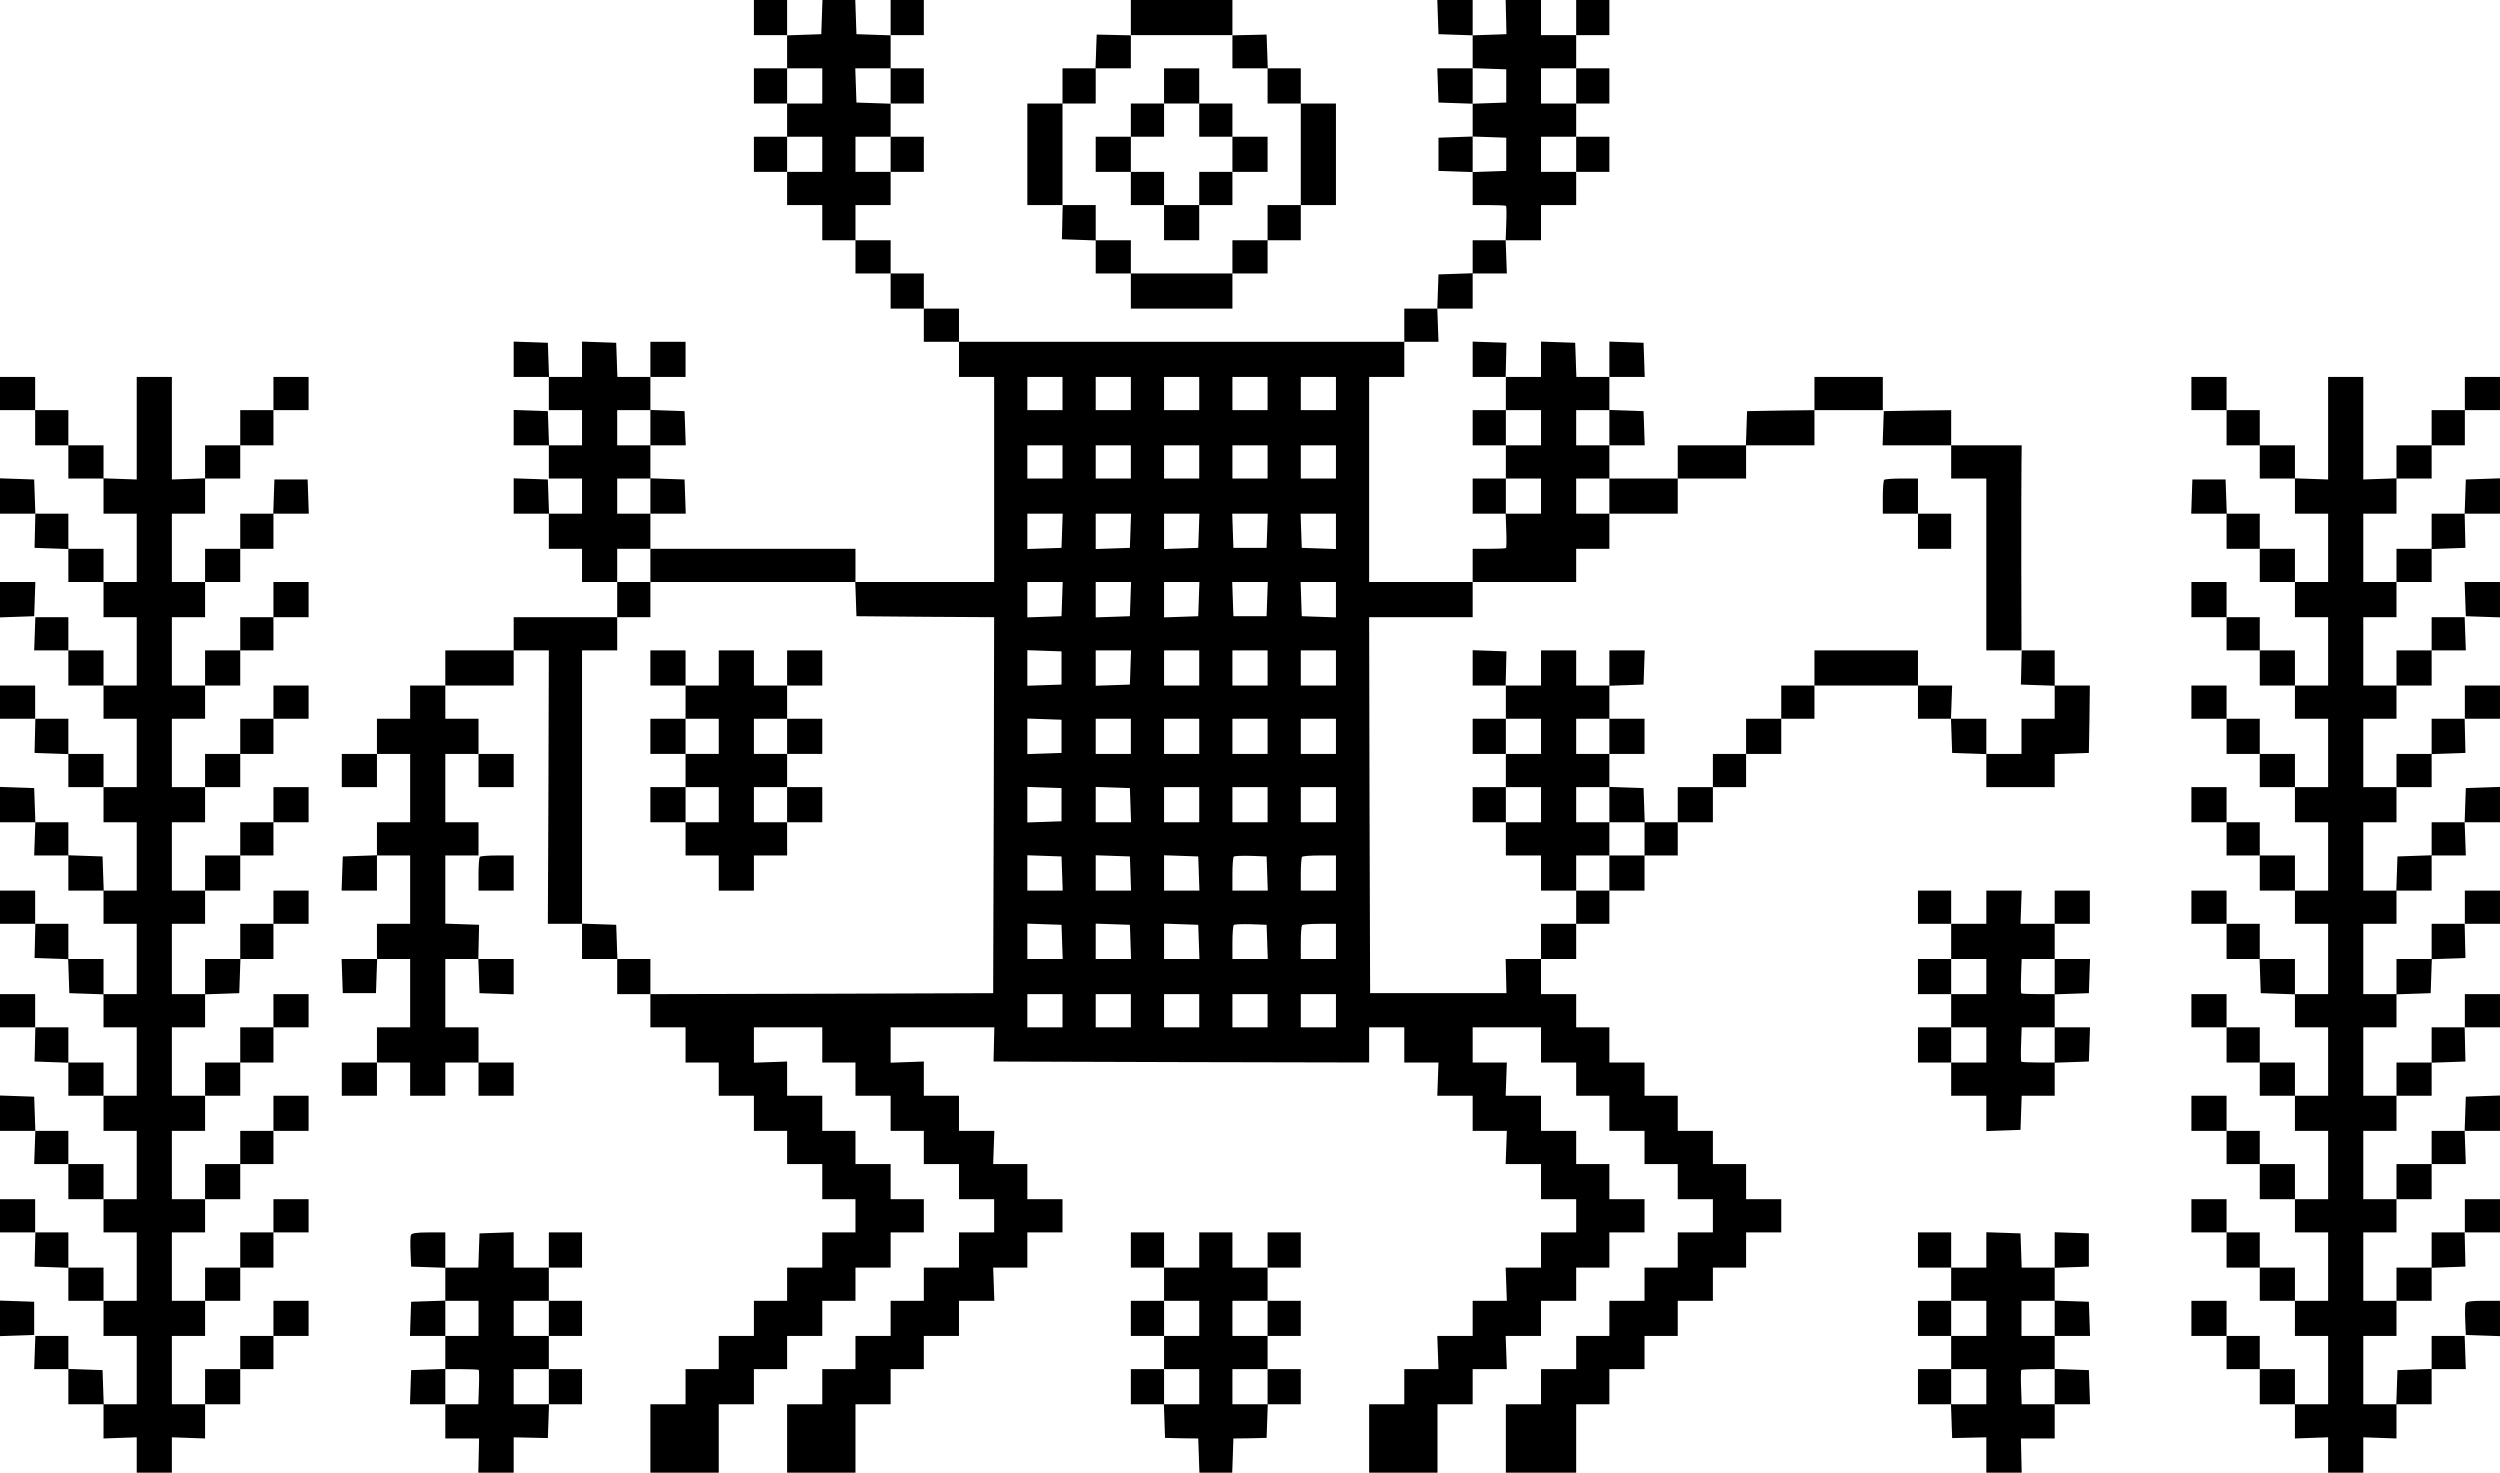 <?xml version="1.0" standalone="no"?>
<!DOCTYPE svg PUBLIC "-//W3C//DTD SVG 20010904//EN"
 "http://www.w3.org/TR/2001/REC-SVG-20010904/DTD/svg10.dtd">
<svg version="1.0" xmlns="http://www.w3.org/2000/svg"
 width="1280pt" height="754pt" viewBox="0 0 1280 754"
 preserveAspectRatio="xMidYMid meet">
<g transform="translate(0,754) scale(0.1,-0.1)"
fill="#000000" stroke="none">
<path d="M3860 7450 l0 -90 85 0 85 0 0 -85 0 -85 -85 0 -85 0 0 -90 0 -90 85
0 85 0 0 -85 0 -85 -85 0 -85 0 0 -90 0 -90 85 0 85 0 0 -85 0 -85 90 0 90 0
0 -90 0 -90 85 0 85 0 0 -85 0 -85 90 0 90 0 0 -90 0 -90 85 0 85 0 0 -85 0
-85 90 0 90 0 0 -90 0 -90 90 0 90 0 0 -525 0 -525 -355 0 -355 0 0 85 0 85
-525 0 -525 0 0 90 0 90 90 0 91 0 -3 88 -3 87 -87 3 -88 3 0 84 0 85 90 0 91
0 -3 88 -3 87 -87 3 -88 3 0 84 0 85 90 0 90 0 0 90 0 90 -90 0 -90 0 0 -90 0
-90 -85 0 -84 0 -3 88 -3 87 -87 3 -88 3 0 -91 0 -90 -85 0 -84 0 -3 88 -3 87
-87 3 -88 3 0 -91 0 -90 90 0 90 0 0 -85 0 -85 85 0 85 0 0 -90 0 -90 -85 0
-84 0 -3 88 -3 87 -87 3 -88 3 0 -91 0 -90 90 0 90 0 0 -85 0 -85 85 0 85 0 0
-90 0 -90 -85 0 -84 0 -3 88 -3 87 -87 3 -88 3 0 -91 0 -90 90 0 90 0 0 -90 0
-90 85 0 85 0 0 -85 0 -85 90 0 90 0 0 -90 0 -90 -265 0 -265 0 0 -85 0 -85
-175 0 -175 0 0 -90 0 -90 -90 0 -90 0 0 -85 0 -85 -85 0 -85 0 0 -90 0 -90
-90 0 -90 0 0 -85 0 -85 90 0 90 0 0 85 0 85 85 0 85 0 0 -175 0 -175 -85 0
-85 0 0 -85 0 -84 -87 -3 -88 -3 -3 -87 -3 -88 91 0 90 0 0 90 0 90 85 0 85 0
0 -175 0 -175 -85 0 -85 0 0 -90 0 -90 -90 0 -91 0 3 -87 3 -88 85 0 85 0 3
88 3 87 84 0 85 0 0 -175 0 -175 -85 0 -85 0 0 -90 0 -90 -90 0 -90 0 0 -85 0
-85 90 0 90 0 0 85 0 85 85 0 85 0 0 -85 0 -85 90 0 90 0 0 85 0 85 85 0 85 0
0 -85 0 -85 90 0 90 0 0 85 0 85 -90 0 -90 0 0 90 0 90 -85 0 -85 0 0 175 0
175 85 0 84 0 3 -87 3 -88 88 -3 87 -3 0 91 0 90 -91 0 -90 0 2 88 2 87 -86 3
-87 3 0 174 0 175 85 0 85 0 0 85 0 85 -85 0 -85 0 0 175 0 175 85 0 85 0 0
-85 0 -85 90 0 90 0 0 85 0 85 -90 0 -90 0 0 90 0 90 -85 0 -85 0 0 85 0 85
175 0 175 0 0 90 0 90 90 0 90 0 -2 -700 -3 -700 88 0 87 0 0 -90 0 -90 90 0
90 0 0 -90 0 -90 85 0 85 0 0 -85 0 -85 90 0 90 0 0 -90 0 -90 85 0 85 0 0
-85 0 -85 90 0 90 0 0 -90 0 -90 85 0 85 0 0 -85 0 -85 90 0 90 0 0 -90 0 -90
85 0 85 0 0 -85 0 -85 -85 0 -85 0 0 -90 0 -90 -90 0 -90 0 0 -85 0 -85 -85 0
-85 0 0 -90 0 -90 -90 0 -90 0 0 -85 0 -85 -85 0 -85 0 0 -90 0 -90 -90 0 -90
0 0 -175 0 -175 175 0 175 0 0 175 0 175 90 0 90 0 0 90 0 90 85 0 85 0 0 85
0 85 90 0 90 0 0 90 0 90 85 0 85 0 0 85 0 85 90 0 90 0 0 90 0 90 85 0 85 0
0 85 0 85 -85 0 -85 0 0 90 0 90 -90 0 -90 0 0 85 0 85 -85 0 -85 0 0 90 0 90
-90 0 -90 0 0 88 0 87 -85 -3 -85 -3 0 90 0 91 175 0 175 0 0 -90 0 -90 85 0
85 0 0 -85 0 -85 90 0 90 0 0 -90 0 -90 85 0 85 0 0 -85 0 -85 90 0 90 0 0
-90 0 -90 90 0 90 0 0 -85 0 -85 -90 0 -90 0 0 -90 0 -90 -90 0 -90 0 0 -85 0
-85 -85 0 -85 0 0 -90 0 -90 -90 0 -90 0 0 -85 0 -85 -85 0 -85 0 0 -90 0 -90
-90 0 -90 0 0 -175 0 -175 175 0 175 0 0 175 0 175 90 0 90 0 0 90 0 90 85 0
85 0 0 85 0 85 90 0 90 0 0 90 0 90 91 0 90 0 -3 85 -3 85 88 0 87 0 0 90 0
90 90 0 90 0 0 85 0 85 -90 0 -90 0 0 90 0 90 -87 0 -88 0 3 85 3 85 -90 0
-91 0 0 90 0 90 -90 0 -90 0 0 88 0 87 -85 -3 -85 -3 0 90 0 91 266 0 265 0
-2 -87 -2 -88 962 -3 961 -2 0 90 0 90 90 0 90 0 0 -90 0 -90 88 0 87 0 -3
-85 -3 -85 90 0 91 0 0 -90 0 -90 88 0 87 0 -3 -85 -3 -85 90 0 91 0 0 -90 0
-90 90 0 90 0 0 -85 0 -85 -90 0 -90 0 0 -90 0 -90 -91 0 -90 0 3 -85 3 -85
-87 0 -88 0 0 -90 0 -90 -91 0 -90 0 3 -85 3 -85 -87 0 -88 0 0 -90 0 -90 -90
0 -90 0 0 -175 0 -175 175 0 175 0 0 175 0 175 90 0 90 0 0 90 0 90 88 0 87 0
-3 85 -3 85 90 0 91 0 0 90 0 90 90 0 90 0 0 85 0 85 85 0 85 0 0 90 0 90 90
0 90 0 0 85 0 85 -90 0 -90 0 0 90 0 90 -85 0 -85 0 0 85 0 85 -90 0 -90 0 0
90 0 90 -91 0 -90 0 3 85 3 85 -87 0 -88 0 0 90 0 90 175 0 175 0 0 -90 0 -90
90 0 90 0 0 -85 0 -85 85 0 85 0 0 -90 0 -90 90 0 90 0 0 -85 0 -85 85 0 85 0
0 -90 0 -90 90 0 90 0 0 -85 0 -85 -90 0 -90 0 0 -90 0 -90 -85 0 -85 0 0 -85
0 -85 -90 0 -90 0 0 -90 0 -90 -85 0 -85 0 0 -85 0 -85 -90 0 -90 0 0 -90 0
-90 -90 0 -90 0 0 -175 0 -175 180 0 180 0 0 175 0 175 85 0 85 0 0 90 0 90
90 0 90 0 0 85 0 85 85 0 85 0 0 90 0 90 90 0 90 0 0 85 0 85 85 0 85 0 0 90
0 90 90 0 90 0 0 85 0 85 -90 0 -90 0 0 90 0 90 -85 0 -85 0 0 85 0 85 -90 0
-90 0 0 90 0 90 -85 0 -85 0 0 85 0 85 -90 0 -90 0 0 90 0 90 -85 0 -85 0 0
85 0 85 -90 0 -90 0 0 90 0 90 90 0 90 0 0 90 0 90 85 0 85 0 0 85 0 85 90 0
90 0 0 90 0 90 85 0 85 0 0 85 0 85 90 0 90 0 0 90 0 90 85 0 85 0 0 85 0 85
90 0 90 0 0 90 0 90 85 0 85 0 0 85 0 85 265 0 265 0 0 -85 0 -85 85 0 84 0 3
-87 3 -88 88 -3 87 -3 0 -84 0 -85 175 0 175 0 0 85 0 84 88 3 87 3 3 173 2
172 -90 0 -90 0 0 90 0 90 -85 0 -85 0 -1 438 c0 240 0 476 1 525 l1 87 -180
0 -181 0 0 90 0 90 -172 -2 -173 -3 -3 -87 -3 -88 176 0 175 0 0 -85 0 -85 90
0 90 0 0 -440 0 -440 91 0 90 0 -2 -87 -2 -88 86 -3 87 -3 0 -84 0 -85 -85 0
-85 0 0 -90 0 -90 -90 0 -90 0 0 90 0 90 -91 0 -90 0 3 85 3 85 -87 0 -88 0 0
90 0 90 -265 0 -265 0 0 -90 0 -90 -85 0 -85 0 0 -85 0 -85 -90 0 -90 0 0 -90
0 -90 -85 0 -85 0 0 -85 0 -85 -90 0 -90 0 0 -90 0 -90 -85 0 -84 0 -3 88 -3
87 -87 3 -88 3 0 84 0 85 90 0 90 0 0 90 0 90 -90 0 -90 0 0 85 0 84 88 3 87
3 3 88 3 87 -91 0 -90 0 0 -90 0 -90 -85 0 -85 0 0 90 0 90 -90 0 -90 0 0 -90
0 -90 -91 0 -90 0 2 88 2 87 -86 3 -87 3 0 -91 0 -90 85 0 85 0 0 -85 0 -85
-85 0 -85 0 0 -90 0 -90 85 0 85 0 0 -85 0 -85 -85 0 -85 0 0 -90 0 -90 85 0
85 0 0 -85 0 -85 90 0 90 0 0 -90 0 -90 90 0 90 0 0 -85 0 -85 -90 0 -90 0 0
-90 0 -90 -91 0 -90 0 2 -87 2 -88 -349 0 -349 0 -3 963 -2 962 265 0 265 0 0
90 0 90 265 0 265 0 0 85 0 85 85 0 85 0 0 90 0 90 175 0 175 0 0 90 0 90 175
0 175 0 0 85 0 85 175 0 175 0 0 90 0 90 175 0 175 0 0 85 0 85 -175 0 -175 0
0 -85 0 -85 -172 -2 -173 -3 -3 -87 -3 -88 -174 0 -175 0 0 -85 0 -85 -175 0
-175 0 0 85 0 85 90 0 91 0 -3 88 -3 87 -87 3 -88 3 0 84 0 85 90 0 91 0 -3
88 -3 87 -87 3 -88 3 0 -91 0 -90 -85 0 -84 0 -3 88 -3 87 -87 3 -88 3 0 -91
0 -90 -91 0 -90 0 2 88 2 87 -86 3 -87 3 0 -91 0 -90 85 0 85 0 0 -85 0 -85
-85 0 -85 0 0 -90 0 -90 85 0 85 0 0 -85 0 -85 -85 0 -85 0 0 -90 0 -90 84 0
85 0 3 -86 c2 -47 1 -88 -1 -90 -2 -2 -42 -4 -88 -4 l-83 0 0 -85 0 -85 -265
0 -265 0 0 525 0 525 90 0 90 0 0 90 0 90 88 0 87 0 -3 85 -3 85 90 0 91 0 0
90 0 90 88 0 87 0 -3 85 -3 85 90 0 91 0 0 90 0 90 90 0 90 0 0 85 0 85 85 0
85 0 0 90 0 90 -85 0 -85 0 0 85 0 85 85 0 85 0 0 90 0 90 -85 0 -85 0 0 85 0
85 85 0 85 0 0 90 0 90 -85 0 -85 0 0 -90 0 -90 -90 0 -90 0 0 90 0 90 -91 0
-90 0 2 -87 2 -88 -86 -3 -87 -3 0 91 0 90 -90 0 -91 0 3 -87 3 -88 88 -3 87
-3 0 -84 0 -85 -90 0 -91 0 3 -87 3 -88 88 -3 87 -3 0 -84 0 -84 -87 -3 -88
-3 0 -85 0 -85 88 -3 87 -3 0 -84 0 -85 83 0 c46 0 86 -2 88 -4 2 -2 3 -43 1
-90 l-3 -86 -85 0 -84 0 0 -85 0 -84 -87 -3 -88 -3 -3 -87 -3 -88 -84 0 -85 0
0 -85 0 -85 -1140 0 -1140 0 0 85 0 85 -90 0 -90 0 0 90 0 90 -85 0 -85 0 0
85 0 85 -90 0 -90 0 0 90 0 90 90 0 90 0 0 85 0 85 85 0 85 0 0 90 0 90 -85 0
-85 0 0 85 0 85 85 0 85 0 0 90 0 90 -85 0 -85 0 0 85 0 85 85 0 85 0 0 90 0
90 -85 0 -85 0 0 -90 0 -91 -87 3 -88 3 -3 88 -3 87 -84 0 -84 0 -3 -87 -3
-88 -87 -3 -88 -3 0 91 0 90 -85 0 -85 0 0 -90z m350 -350 l0 -90 -90 0 -90 0
0 90 0 90 90 0 90 0 0 -90z m350 0 l0 -91 -87 3 -88 3 -3 88 -3 87 91 0 90 0
0 -90z m3152 0 l0 -85 -86 -3 -86 -3 0 91 0 91 86 -3 86 -3 0 -85z m358 0 l0
-90 -90 0 -90 0 0 90 0 90 90 0 90 0 0 -90z m-3860 -350 l0 -90 -90 0 -90 0 0
90 0 90 90 0 90 0 0 -90z m350 0 l0 -90 -90 0 -90 0 0 90 0 90 90 0 90 0 0
-90z m3152 0 l0 -85 -86 -3 -86 -3 0 91 0 91 86 -3 86 -3 0 -85z m358 0 l0
-90 -90 0 -90 0 0 90 0 90 90 0 90 0 0 -90z m-2630 -1225 l0 -85 -90 0 -90 0
0 85 0 85 90 0 90 0 0 -85z m350 0 l0 -85 -90 0 -90 0 0 85 0 85 90 0 90 0 0
-85z m350 0 l0 -85 -90 0 -90 0 0 85 0 85 90 0 90 0 0 -85z m350 0 l0 -85 -90
0 -90 0 0 85 0 85 90 0 90 0 0 -85z m350 0 l0 -85 -90 0 -90 0 0 85 0 85 90 0
90 0 0 -85z m-3510 -175 l0 -90 -85 0 -85 0 0 90 0 90 85 0 85 0 0 -90z m4560
0 l0 -90 -90 0 -90 0 0 90 0 90 90 0 90 0 0 -90z m350 0 l0 -90 -85 0 -85 0 0
90 0 90 85 0 85 0 0 -90z m-2800 -175 l0 -85 -90 0 -90 0 0 85 0 85 90 0 90 0
0 -85z m350 0 l0 -85 -90 0 -90 0 0 85 0 85 90 0 90 0 0 -85z m350 0 l0 -85
-90 0 -90 0 0 85 0 85 90 0 90 0 0 -85z m350 0 l0 -85 -90 0 -90 0 0 85 0 85
90 0 90 0 0 -85z m350 0 l0 -85 -90 0 -90 0 0 85 0 85 90 0 90 0 0 -85z
m-3510 -175 l0 -90 -85 0 -85 0 0 90 0 90 85 0 85 0 0 -90z m4560 0 l0 -90
-90 0 -90 0 0 90 0 90 90 0 90 0 0 -90z m350 0 l0 -90 -85 0 -85 0 0 90 0 90
85 0 85 0 0 -90z m-2802 -177 l-3 -88 -87 -3 -88 -3 0 91 0 90 90 0 91 0 -3
-87z m350 0 l-3 -88 -87 -3 -88 -3 0 91 0 90 90 0 91 0 -3 -87z m350 0 l-3
-88 -87 -3 -88 -3 0 91 0 90 90 0 91 0 -3 -87z m350 0 l-3 -88 -85 0 -85 0 -3
88 -3 87 91 0 91 0 -3 -87z m352 -3 l0 -91 -87 3 -88 3 -3 88 -3 87 91 0 90 0
0 -90z m-3510 -175 l0 -85 525 0 524 0 3 -87 3 -88 353 -3 352 -2 -2 -963 -3
-962 -877 -3 -878 -2 0 90 0 90 -85 0 -84 0 -3 88 -3 87 -87 3 -88 3 0 699 0
700 90 0 90 0 0 85 0 85 85 0 85 0 0 90 0 90 -85 0 -85 0 0 85 0 85 85 0 85 0
0 -85z m2108 -172 l-3 -88 -87 -3 -88 -3 0 91 0 90 90 0 91 0 -3 -87z m350 0
l-3 -88 -87 -3 -88 -3 0 91 0 90 90 0 91 0 -3 -87z m350 0 l-3 -88 -87 -3 -88
-3 0 91 0 90 90 0 91 0 -3 -87z m350 0 l-3 -88 -85 0 -85 0 -3 88 -3 87 91 0
91 0 -3 -87z m352 -3 l0 -91 -87 3 -88 3 -3 88 -3 87 91 0 90 0 0 -90z m-1405
-350 l0 -85 -87 -3 -88 -3 0 91 0 91 88 -3 87 -3 0 -85z m353 3 l-3 -88 -87
-3 -88 -3 0 91 0 90 90 0 91 0 -3 -87z m352 -3 l0 -90 -90 0 -90 0 0 90 0 90
90 0 90 0 0 -90z m350 0 l0 -90 -90 0 -90 0 0 90 0 90 90 0 90 0 0 -90z m350
0 l0 -90 -90 0 -90 0 0 90 0 90 90 0 90 0 0 -90z m-1405 -350 l0 -85 -87 -3
-88 -3 0 91 0 91 88 -3 87 -3 0 -85z m355 0 l0 -90 -90 0 -90 0 0 90 0 90 90
0 90 0 0 -90z m350 0 l0 -90 -90 0 -90 0 0 90 0 90 90 0 90 0 0 -90z m350 0
l0 -90 -90 0 -90 0 0 90 0 90 90 0 90 0 0 -90z m350 0 l0 -90 -90 0 -90 0 0
90 0 90 90 0 90 0 0 -90z m1050 0 l0 -90 -90 0 -90 0 0 90 0 90 90 0 90 0 0
-90z m350 0 l0 -90 -85 0 -85 0 0 90 0 90 85 0 85 0 0 -90z m-2805 -350 l0
-85 -87 -3 -88 -3 0 91 0 91 88 -3 87 -3 0 -85z m353 -2 l3 -88 -91 0 -90 0 0
90 0 91 88 -3 87 -3 3 -87z m352 2 l0 -90 -90 0 -90 0 0 90 0 90 90 0 90 0 0
-90z m350 0 l0 -90 -90 0 -90 0 0 90 0 90 90 0 90 0 0 -90z m350 0 l0 -90 -90
0 -90 0 0 90 0 90 90 0 90 0 0 -90z m1050 0 l0 -90 -90 0 -90 0 0 90 0 90 90
0 90 0 0 -90z m350 0 l0 -90 90 0 90 0 0 -85 0 -85 -90 0 -90 0 0 -90 0 -90
-85 0 -85 0 0 90 0 90 85 0 85 0 0 85 0 85 -85 0 -85 0 0 90 0 90 85 0 85 0 0
-90z m-2802 -352 l3 -88 -91 0 -90 0 0 90 0 91 88 -3 87 -3 3 -87z m350 0 l3
-88 -91 0 -90 0 0 90 0 91 88 -3 87 -3 3 -87z m350 0 l3 -88 -91 0 -90 0 0 90
0 91 88 -3 87 -3 3 -87z m350 0 l3 -88 -91 0 -90 0 0 83 c0 46 3 87 7 91 4 4
43 5 88 4 l80 -3 3 -87z m352 2 l0 -90 -90 0 -90 0 0 83 c0 46 3 87 7 90 3 4
44 7 90 7 l83 0 0 -90z m-1402 -352 l3 -88 -91 0 -90 0 0 90 0 91 88 -3 87 -3
3 -87z m350 0 l3 -88 -91 0 -90 0 0 90 0 91 88 -3 87 -3 3 -87z m350 0 l3 -88
-91 0 -90 0 0 90 0 91 88 -3 87 -3 3 -87z m350 0 l3 -88 -91 0 -90 0 0 83 c0
46 3 87 7 91 4 4 43 5 88 4 l80 -3 3 -87z m352 2 l0 -90 -90 0 -90 0 0 83 c0
46 3 87 7 90 3 4 44 7 90 7 l83 0 0 -90z m-1400 -355 l0 -85 -90 0 -90 0 0 85
0 85 90 0 90 0 0 -85z m350 0 l0 -85 -90 0 -90 0 0 85 0 85 90 0 90 0 0 -85z
m350 0 l0 -85 -90 0 -90 0 0 85 0 85 90 0 90 0 0 -85z m350 0 l0 -85 -90 0
-90 0 0 85 0 85 90 0 90 0 0 -85z m350 0 l0 -85 -90 0 -90 0 0 85 0 85 90 0
90 0 0 -85z"/>
<path d="M3330 4120 l0 -90 90 0 90 0 0 -85 0 -85 -90 0 -90 0 0 -90 0 -90 90
0 90 0 0 -85 0 -85 -90 0 -90 0 0 -90 0 -90 90 0 90 0 0 -85 0 -85 85 0 85 0
0 -90 0 -90 90 0 90 0 0 90 0 90 85 0 85 0 0 85 0 85 90 0 90 0 0 90 0 90 -90
0 -90 0 0 85 0 85 90 0 90 0 0 90 0 90 -90 0 -90 0 0 85 0 85 90 0 90 0 0 90
0 90 -90 0 -90 0 0 -90 0 -90 -85 0 -85 0 0 90 0 90 -90 0 -90 0 0 -90 0 -90
-85 0 -85 0 0 90 0 90 -90 0 -90 0 0 -90z m350 -350 l0 -90 -85 0 -85 0 0 90
0 90 85 0 85 0 0 -90z m350 0 l0 -90 -85 0 -85 0 0 90 0 90 85 0 85 0 0 -90z
m-350 -350 l0 -90 -85 0 -85 0 0 90 0 90 85 0 85 0 0 -90z m350 0 l0 -90 -85
0 -85 0 0 90 0 90 85 0 85 0 0 -90z"/>
<path d="M5790 7449 l0 -90 -87 2 -88 2 -3 -86 -3 -87 -84 0 -85 0 0 -90 0
-90 -90 0 -90 0 0 -260 0 -260 91 0 90 0 -2 -87 -2 -88 86 -3 87 -3 0 -84 0
-85 90 0 90 0 0 -90 0 -90 260 0 260 0 0 90 0 90 90 0 90 0 0 85 0 85 85 0 85
0 0 90 0 90 90 0 90 0 0 260 0 260 -90 0 -90 0 0 90 0 90 -85 0 -84 0 -3 87
-3 86 -87 -2 -88 -2 0 90 0 91 -260 0 -260 0 0 -91z m520 -174 l0 -85 90 0 90
0 0 -90 0 -90 85 0 85 0 0 -260 0 -260 -85 0 -85 0 0 -90 0 -90 -90 0 -90 0 0
-85 0 -85 -260 0 -260 0 0 85 0 85 -90 0 -90 0 0 90 0 90 -85 0 -85 0 0 260 0
260 85 0 85 0 0 90 0 90 90 0 90 0 0 85 0 85 260 0 260 0 0 -85z"/>
<path d="M5960 7100 l0 -90 -85 0 -85 0 0 -85 0 -85 -90 0 -90 0 0 -90 0 -90
90 0 90 0 0 -85 0 -85 85 0 85 0 0 -90 0 -90 90 0 90 0 0 90 0 90 85 0 85 0 0
85 0 85 90 0 90 0 0 90 0 90 -90 0 -90 0 0 85 0 85 -85 0 -85 0 0 90 0 90 -90
0 -90 0 0 -90z m180 -175 l0 -85 85 0 85 0 0 -90 0 -90 -85 0 -85 0 0 -85 0
-85 -90 0 -90 0 0 85 0 85 -85 0 -85 0 0 90 0 90 85 0 85 0 0 85 0 85 90 0 90
0 0 -85z"/>
<path d="M0 5525 l0 -85 90 0 90 0 0 -90 0 -90 85 0 85 0 0 -85 0 -85 90 0 90
0 0 -90 0 -90 85 0 85 0 0 -175 0 -175 -85 0 -85 0 0 85 0 85 -90 0 -90 0 0
90 0 90 -85 0 -84 0 -3 88 -3 87 -87 3 -88 3 0 -91 0 -90 91 0 90 0 -2 -87 -2
-88 86 -3 87 -3 0 -84 0 -85 90 0 90 0 0 -90 0 -90 85 0 85 0 0 -175 0 -175
-85 0 -85 0 0 90 0 90 -90 0 -90 0 0 85 0 85 -84 0 -85 0 -3 -85 -3 -85 88 0
87 0 0 -90 0 -90 90 0 90 0 0 -85 0 -85 85 0 85 0 0 -175 0 -175 -85 0 -85 0
0 85 0 85 -90 0 -90 0 0 90 0 90 -85 0 -85 0 0 85 0 85 -90 0 -90 0 0 -85 0
-85 91 0 90 0 -2 -87 -2 -88 86 -3 87 -3 0 -84 0 -85 90 0 90 0 0 -90 0 -90
85 0 85 0 0 -175 0 -175 -85 0 -84 0 -3 88 -3 87 -87 3 -88 3 0 84 0 85 -85 0
-84 0 -3 88 -3 87 -87 3 -88 3 0 -91 0 -90 91 0 90 0 -3 -85 -3 -85 88 0 87 0
0 -90 0 -90 90 0 90 0 0 -85 0 -85 85 0 85 0 0 -180 0 -180 -85 0 -85 0 0 90
0 90 -90 0 -90 0 0 90 0 90 -85 0 -85 0 0 85 0 85 -90 0 -90 0 0 -85 0 -85 91
0 90 0 -2 -87 -2 -88 86 -3 86 -3 3 -87 3 -87 88 -3 87 -3 0 -84 0 -85 85 0
85 0 0 -175 0 -175 -85 0 -85 0 0 85 0 85 -90 0 -90 0 0 90 0 90 -85 0 -85 0
0 85 0 85 -90 0 -90 0 0 -85 0 -85 91 0 90 0 -2 -87 -2 -88 86 -3 87 -3 0 -84
0 -85 90 0 90 0 0 -90 0 -90 85 0 85 0 0 -175 0 -175 -85 0 -85 0 0 90 0 90
-90 0 -90 0 0 85 0 85 -85 0 -84 0 -3 88 -3 87 -88 3 -87 3 0 -91 0 -90 91 0
90 0 -3 -85 -3 -85 88 0 87 0 0 -90 0 -90 90 0 90 0 0 -85 0 -85 85 0 85 0 0
-175 0 -175 -85 0 -85 0 0 85 0 85 -90 0 -90 0 0 90 0 90 -85 0 -85 0 0 85 0
85 -90 0 -90 0 0 -85 0 -85 91 0 90 0 -2 -87 -2 -88 86 -3 87 -3 0 -84 0 -85
90 0 90 0 0 -90 0 -90 85 0 85 0 0 -175 0 -175 -85 0 -84 0 -3 87 -3 88 -87 3
-88 3 0 84 0 85 -84 0 -85 0 -3 -85 -3 -85 88 0 87 0 0 -90 0 -90 90 0 90 0 0
-87 0 -88 85 3 85 3 0 -90 0 -91 90 0 90 0 0 91 0 90 85 -3 85 -3 0 88 0 87
90 0 90 0 0 90 0 90 85 0 85 0 0 85 0 85 90 0 90 0 0 90 0 90 -90 0 -90 0 0
-90 0 -90 -85 0 -85 0 0 -85 0 -85 -90 0 -90 0 0 -90 0 -90 -85 0 -85 0 0 175
0 175 85 0 85 0 0 90 0 90 90 0 90 0 0 85 0 85 85 0 85 0 0 90 0 90 90 0 90 0
0 85 0 85 -90 0 -90 0 0 -85 0 -85 -85 0 -85 0 0 -90 0 -90 -90 0 -90 0 0 -85
0 -85 -85 0 -85 0 0 175 0 175 85 0 85 0 0 85 0 85 90 0 90 0 0 90 0 90 85 0
85 0 0 85 0 85 90 0 90 0 0 90 0 90 -90 0 -90 0 0 -90 0 -90 -85 0 -85 0 0
-85 0 -85 -90 0 -90 0 0 -90 0 -90 -85 0 -85 0 0 175 0 175 85 0 85 0 0 90 0
90 90 0 90 0 0 85 0 85 85 0 85 0 0 90 0 90 90 0 90 0 0 85 0 85 -90 0 -90 0
0 -85 0 -85 -85 0 -85 0 0 -90 0 -90 -90 0 -90 0 0 -85 0 -85 -85 0 -85 0 0
175 0 175 85 0 85 0 0 85 0 84 88 3 87 3 3 88 3 87 84 0 85 0 0 90 0 90 90 0
90 0 0 85 0 85 -90 0 -90 0 0 -85 0 -85 -85 0 -85 0 0 -90 0 -90 -90 0 -90 0
0 -90 0 -90 -85 0 -85 0 0 180 0 180 85 0 85 0 0 85 0 85 90 0 90 0 0 90 0 90
85 0 85 0 0 85 0 85 90 0 90 0 0 90 0 90 -90 0 -90 0 0 -90 0 -90 -85 0 -85 0
0 -85 0 -85 -90 0 -90 0 0 -90 0 -90 -85 0 -85 0 0 175 0 175 85 0 85 0 0 90
0 90 90 0 90 0 0 85 0 85 85 0 85 0 0 90 0 90 90 0 90 0 0 85 0 85 -90 0 -90
0 0 -85 0 -85 -85 0 -85 0 0 -90 0 -90 -90 0 -90 0 0 -85 0 -85 -85 0 -85 0 0
175 0 175 85 0 85 0 0 85 0 85 90 0 90 0 0 90 0 90 85 0 85 0 0 85 0 85 90 0
90 0 0 90 0 90 -90 0 -90 0 0 -90 0 -90 -85 0 -85 0 0 -85 0 -85 -90 0 -90 0
0 -90 0 -90 -85 0 -85 0 0 175 0 175 85 0 85 0 0 90 0 90 90 0 90 0 0 85 0 85
85 0 85 0 0 90 0 90 90 0 91 0 -3 88 -3 87 -85 0 -85 0 -3 -87 -3 -88 -84 0
-85 0 0 -90 0 -90 -90 0 -90 0 0 -85 0 -85 -85 0 -85 0 0 175 0 175 85 0 85 0
0 90 0 90 90 0 90 0 0 85 0 85 85 0 85 0 0 90 0 90 90 0 90 0 0 85 0 85 -90 0
-90 0 0 -85 0 -85 -85 0 -85 0 0 -90 0 -90 -90 0 -90 0 0 -84 0 -85 -85 -3
-85 -3 0 263 0 262 -90 0 -90 0 0 -262 0 -263 -85 3 -85 3 0 85 0 84 -90 0
-90 0 0 90 0 90 -85 0 -85 0 0 85 0 85 -90 0 -90 0 0 -85z"/>
<path d="M11220 5525 l0 -85 90 0 90 0 0 -90 0 -90 85 0 85 0 0 -85 0 -85 90
0 90 0 0 -90 0 -90 85 0 85 0 0 -175 0 -175 -85 0 -85 0 0 85 0 85 -90 0 -90
0 0 90 0 90 -85 0 -84 0 -3 88 -3 87 -85 0 -85 0 -3 -87 -3 -88 91 0 90 0 0
-90 0 -90 85 0 85 0 0 -85 0 -85 90 0 90 0 0 -90 0 -90 85 0 85 0 0 -175 0
-175 -85 0 -85 0 0 90 0 90 -90 0 -90 0 0 85 0 85 -85 0 -85 0 0 90 0 90 -90
0 -90 0 0 -90 0 -90 90 0 90 0 0 -85 0 -85 85 0 85 0 0 -90 0 -90 90 0 90 0 0
-85 0 -85 85 0 85 0 0 -175 0 -175 -85 0 -85 0 0 85 0 85 -90 0 -90 0 0 90 0
90 -85 0 -85 0 0 85 0 85 -90 0 -90 0 0 -85 0 -85 90 0 90 0 0 -90 0 -90 85 0
85 0 0 -85 0 -85 90 0 90 0 0 -90 0 -90 85 0 85 0 0 -175 0 -175 -85 0 -85 0
0 90 0 90 -90 0 -90 0 0 85 0 85 -85 0 -85 0 0 90 0 90 -90 0 -90 0 0 -90 0
-90 90 0 90 0 0 -85 0 -85 85 0 85 0 0 -90 0 -90 90 0 90 0 0 -85 0 -85 85 0
85 0 0 -180 0 -180 -85 0 -85 0 0 90 0 90 -90 0 -90 0 0 90 0 90 -85 0 -85 0
0 85 0 85 -90 0 -90 0 0 -85 0 -85 90 0 90 0 0 -90 0 -90 85 0 84 0 3 -87 3
-88 88 -3 87 -3 0 -84 0 -85 85 0 85 0 0 -175 0 -175 -85 0 -85 0 0 85 0 85
-90 0 -90 0 0 90 0 90 -85 0 -85 0 0 85 0 85 -90 0 -90 0 0 -85 0 -85 90 0 90
0 0 -90 0 -90 85 0 85 0 0 -85 0 -85 90 0 90 0 0 -90 0 -90 85 0 85 0 0 -175
0 -175 -85 0 -85 0 0 90 0 90 -90 0 -90 0 0 85 0 85 -85 0 -85 0 0 90 0 90
-90 0 -90 0 0 -90 0 -90 90 0 90 0 0 -85 0 -85 85 0 85 0 0 -90 0 -90 90 0 90
0 0 -85 0 -85 85 0 85 0 0 -175 0 -175 -85 0 -85 0 0 85 0 85 -90 0 -90 0 0
90 0 90 -85 0 -85 0 0 85 0 85 -90 0 -90 0 0 -85 0 -85 90 0 90 0 0 -90 0 -90
85 0 85 0 0 -85 0 -85 90 0 90 0 0 -90 0 -90 85 0 85 0 0 -175 0 -175 -85 0
-85 0 0 90 0 90 -90 0 -90 0 0 85 0 85 -85 0 -85 0 0 90 0 90 -90 0 -90 0 0
-90 0 -90 90 0 90 0 0 -85 0 -85 85 0 85 0 0 -90 0 -90 90 0 90 0 0 -87 0 -88
85 3 85 3 0 -90 0 -91 90 0 90 0 0 91 0 90 85 -3 85 -3 0 88 0 87 90 0 90 0 0
90 0 90 88 0 87 0 -3 85 -3 85 -85 0 -84 0 0 -85 0 -84 -87 -3 -88 -3 -3 -87
-3 -88 -84 0 -85 0 0 175 0 175 85 0 85 0 0 90 0 90 90 0 90 0 0 85 0 84 87 3
86 3 -2 88 -2 87 90 0 91 0 0 85 0 85 -90 0 -90 0 0 -85 0 -85 -85 0 -85 0 0
-90 0 -90 -90 0 -90 0 0 -85 0 -85 -85 0 -85 0 0 175 0 175 85 0 85 0 0 85 0
85 90 0 90 0 0 90 0 90 88 0 87 0 -3 85 -3 85 90 0 91 0 0 90 0 91 -87 -3 -88
-3 -3 -87 -3 -88 -84 0 -85 0 0 -85 0 -85 -90 0 -90 0 0 -90 0 -90 -85 0 -85
0 0 175 0 175 85 0 85 0 0 90 0 90 90 0 90 0 0 85 0 84 87 3 86 3 -2 88 -2 87
90 0 91 0 0 85 0 85 -90 0 -90 0 0 -85 0 -85 -85 0 -85 0 0 -90 0 -90 -90 0
-90 0 0 -85 0 -85 -85 0 -85 0 0 175 0 175 85 0 85 0 0 85 0 84 88 3 87 3 3
87 3 87 86 3 86 3 -2 88 -2 87 90 0 91 0 0 85 0 85 -90 0 -90 0 0 -85 0 -85
-85 0 -85 0 0 -90 0 -90 -90 0 -90 0 0 -90 0 -90 -85 0 -85 0 0 180 0 180 85
0 85 0 0 85 0 85 90 0 90 0 0 90 0 90 88 0 87 0 -3 85 -3 85 90 0 91 0 0 90 0
91 -87 -3 -88 -3 -3 -87 -3 -88 -84 0 -85 0 0 -85 0 -84 -87 -3 -88 -3 -3 -87
-3 -88 -84 0 -85 0 0 175 0 175 85 0 85 0 0 90 0 90 90 0 90 0 0 85 0 84 87 3
86 3 -2 88 -2 87 90 0 91 0 0 85 0 85 -90 0 -90 0 0 -85 0 -85 -85 0 -85 0 0
-90 0 -90 -90 0 -90 0 0 -85 0 -85 -85 0 -85 0 0 175 0 175 85 0 85 0 0 85 0
85 90 0 90 0 0 90 0 90 88 0 87 0 -3 85 -3 85 -85 0 -84 0 0 -85 0 -85 -90 0
-90 0 0 -90 0 -90 -85 0 -85 0 0 175 0 175 85 0 85 0 0 90 0 90 90 0 90 0 0
85 0 84 87 3 86 3 -2 88 -2 87 90 0 91 0 0 90 0 91 -87 -3 -88 -3 -3 -87 -3
-88 -84 0 -85 0 0 -90 0 -90 -90 0 -90 0 0 -85 0 -85 -85 0 -85 0 0 175 0 175
85 0 85 0 0 90 0 90 90 0 90 0 0 85 0 85 85 0 85 0 0 90 0 90 90 0 90 0 0 85
0 85 -90 0 -90 0 0 -85 0 -85 -85 0 -85 0 0 -90 0 -90 -90 0 -90 0 0 -84 0
-85 -85 -3 -85 -3 0 263 0 262 -90 0 -90 0 0 -262 0 -263 -85 3 -85 3 0 85 0
84 -90 0 -90 0 0 90 0 90 -85 0 -85 0 0 85 0 85 -90 0 -90 0 0 -85z"/>
<path d="M9647 5083 c-4 -3 -7 -44 -7 -90 l0 -83 90 0 90 0 0 -90 0 -90 85 0
85 0 0 90 0 90 -85 0 -85 0 0 90 0 90 -83 0 c-46 0 -87 -3 -90 -7z"/>
<path d="M0 4470 l0 -91 88 3 87 3 3 88 3 87 -91 0 -90 0 0 -90z"/>
<path d="M12622 4473 l3 -88 88 -3 87 -3 0 91 0 90 -90 0 -91 0 3 -87z"/>
<path d="M2457 3153 c-4 -3 -7 -44 -7 -90 l0 -83 90 0 90 0 0 90 0 90 -83 0
c-46 0 -87 -3 -90 -7z"/>
<path d="M9820 2895 l0 -85 85 0 85 0 0 -90 0 -90 -85 0 -85 0 0 -90 0 -90 85
0 85 0 0 -85 0 -85 -85 0 -85 0 0 -90 0 -90 85 0 85 0 0 -85 0 -85 90 0 90 0
0 -90 0 -91 88 3 87 3 3 88 3 87 84 0 85 0 0 85 0 84 88 3 87 3 3 88 3 87 -91
0 -90 0 0 85 0 84 88 3 87 3 3 88 3 87 -91 0 -90 0 0 90 0 90 90 0 90 0 0 85
0 85 -90 0 -90 0 0 -85 0 -85 -87 0 -88 0 3 85 3 85 -90 0 -91 0 0 -85 0 -85
-90 0 -90 0 0 85 0 85 -85 0 -85 0 0 -85z m350 -355 l0 -90 -90 0 -90 0 0 90
0 90 90 0 90 0 0 -90z m350 0 l0 -90 -83 0 c-46 0 -86 2 -88 4 -2 2 -3 43 -1
90 l3 86 85 0 84 0 0 -90z m-350 -350 l0 -90 -90 0 -90 0 0 90 0 90 90 0 90 0
0 -90z m350 0 l0 -90 -83 0 c-46 0 -86 2 -88 4 -2 2 -3 43 -1 90 l3 86 85 0
84 0 0 -90z"/>
<path d="M2104 1217 c-3 -8 -4 -47 -2 -88 l3 -74 88 -3 87 -3 0 -84 0 -84 -87
-3 -88 -3 -3 -87 -3 -88 91 0 90 0 0 -85 0 -84 -87 -3 -88 -3 -3 -87 -3 -88
91 0 90 0 0 -87 0 -88 86 0 87 0 -2 -87 -2 -88 90 0 91 0 0 91 0 90 88 -2 87
-2 3 86 3 87 84 0 85 0 0 90 0 90 -85 0 -85 0 0 85 0 85 85 0 85 0 0 90 0 90
-85 0 -85 0 0 85 0 85 85 0 85 0 0 90 0 90 -85 0 -85 0 0 -90 0 -90 -90 0 -90
0 0 90 0 91 -87 -3 -88 -3 -3 -87 -3 -88 -84 0 -85 0 0 90 0 90 -85 0 c-63 0
-87 -4 -91 -13z m346 -427 l0 -90 -85 0 -85 0 0 90 0 90 85 0 85 0 0 -90z
m360 0 l0 -90 -90 0 -90 0 0 90 0 90 90 0 90 0 0 -90z m-359 -264 c2 -2 3 -43
1 -90 l-3 -86 -85 0 -84 0 0 90 0 90 83 0 c46 0 86 -2 88 -4z m359 -86 l0 -90
-90 0 -90 0 0 90 0 90 90 0 90 0 0 -90z"/>
<path d="M5790 1140 l0 -90 85 0 85 0 0 -85 0 -85 -85 0 -85 0 0 -90 0 -90 85
0 85 0 0 -85 0 -85 -85 0 -85 0 0 -90 0 -90 85 0 84 0 3 -86 3 -86 85 -2 85
-1 3 -88 3 -87 84 0 84 0 3 87 3 88 85 1 85 2 3 86 3 86 84 0 85 0 0 90 0 90
-85 0 -85 0 0 85 0 85 85 0 85 0 0 90 0 90 -85 0 -85 0 0 85 0 85 85 0 85 0 0
90 0 90 -85 0 -85 0 0 -90 0 -90 -90 0 -90 0 0 90 0 90 -85 0 -85 0 0 -90 0
-90 -90 0 -90 0 0 90 0 90 -85 0 -85 0 0 -90z m350 -350 l0 -90 -90 0 -90 0 0
90 0 90 90 0 90 0 0 -90z m350 0 l0 -90 -90 0 -90 0 0 90 0 90 90 0 90 0 0
-90z m-350 -350 l0 -90 -90 0 -90 0 0 90 0 90 90 0 90 0 0 -90z m350 0 l0 -90
-90 0 -90 0 0 90 0 90 90 0 90 0 0 -90z"/>
<path d="M9820 1140 l0 -90 85 0 85 0 0 -85 0 -85 -85 0 -85 0 0 -90 0 -90 85
0 85 0 0 -85 0 -85 -85 0 -85 0 0 -90 0 -90 85 0 84 0 3 -87 3 -86 88 2 87 2
0 -90 0 -91 91 0 90 0 -2 88 -2 87 87 0 86 0 0 88 0 87 90 0 91 0 -3 88 -3 87
-87 3 -88 3 0 84 0 85 90 0 91 0 -3 88 -3 87 -87 3 -88 3 0 84 0 84 88 3 87 3
0 85 0 85 -87 3 -88 3 0 -91 0 -90 -85 0 -84 0 -3 88 -3 87 -87 3 -88 3 0 -91
0 -90 -90 0 -90 0 0 90 0 90 -85 0 -85 0 0 -90z m350 -350 l0 -90 -90 0 -90 0
0 90 0 90 90 0 90 0 0 -90z m350 0 l0 -90 -85 0 -85 0 0 90 0 90 85 0 85 0 0
-90z m-350 -350 l0 -90 -90 0 -90 0 0 90 0 90 90 0 90 0 0 -90z m350 0 l0 -90
-84 0 -85 0 -3 86 c-2 47 -1 88 1 90 2 2 42 4 88 4 l83 0 0 -90z"/>
<path d="M0 790 l0 -91 88 3 87 3 0 85 0 85 -87 3 -88 3 0 -91z"/>
<path d="M12624 867 c-3 -8 -4 -47 -2 -88 l3 -74 88 -3 87 -3 0 91 0 90 -85 0
c-63 0 -87 -4 -91 -13z"/>
</g>
</svg>
